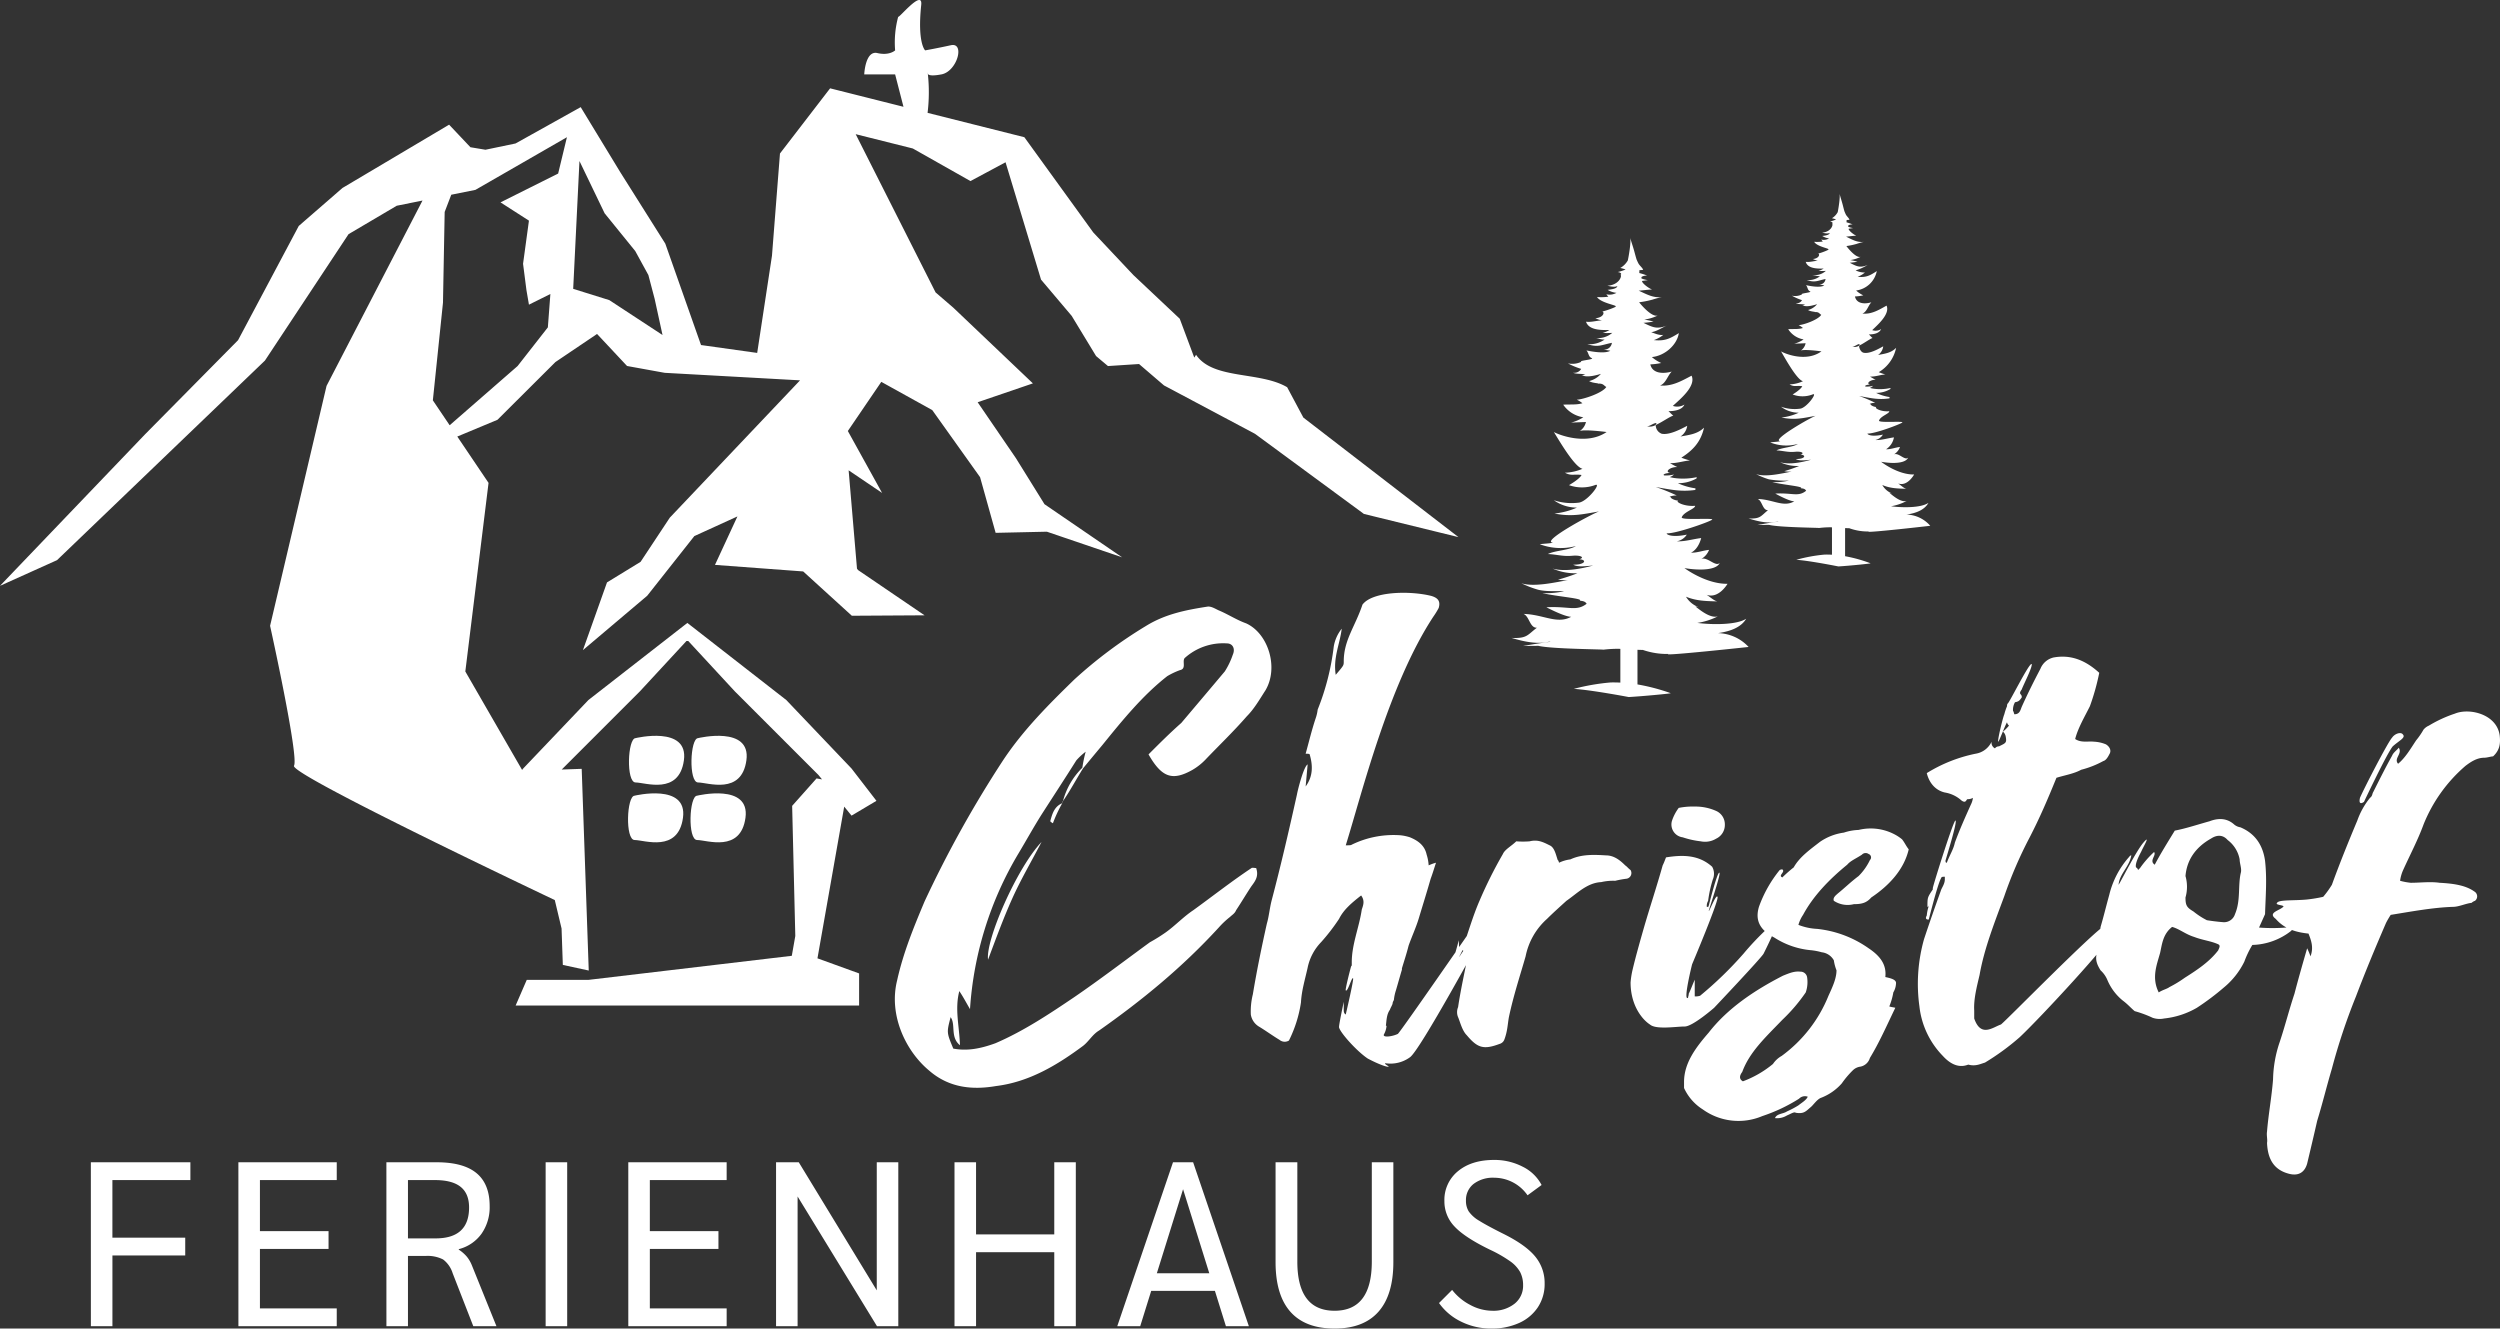 <svg xmlns="http://www.w3.org/2000/svg" width="755.388" height="401.428" viewBox="0 0 755.388 401.428">
    <rect x="0" y="0" width="755.388" height="401.428" fill="#333333" stroke="none"/>
    <path id="Pfad_14" data-name="Pfad 14" d="M438.167,242.882a19.854,19.854,0,0,0,8.456-1.7,13.315,13.315,0,0,0,5.661-4.777A12.687,12.687,0,0,0,454.3,229.3a12.527,12.527,0,0,0-2.9-8.243q-2.9-3.5-9.623-6.828-4.952-2.476-7.253-3.928a9.928,9.928,0,0,1-3.148-2.8,5.964,5.964,0,0,1-.849-3.254,6.193,6.193,0,0,1,2.3-5.06,9.635,9.635,0,0,1,6.263-1.875,12.294,12.294,0,0,1,10.047,5.308l4.246-3.113a12.8,12.8,0,0,0-5.7-5.52,18.44,18.44,0,0,0-8.668-2.051q-6.793,0-10.9,3.4a11.154,11.154,0,0,0-4.1,9.055,10.881,10.881,0,0,0,3.079,7.678q3.076,3.29,10.649,6.97a39.6,39.6,0,0,1,6.119,3.5,10.043,10.043,0,0,1,3.044,3.291,8.48,8.48,0,0,1,.884,3.962,6.884,6.884,0,0,1-2.582,5.59,10.307,10.307,0,0,1-6.758,2.124,14.154,14.154,0,0,1-6.581-1.735,16.555,16.555,0,0,1-5.518-4.563l-3.962,3.963a17.465,17.465,0,0,0,6.756,5.661,20.323,20.323,0,0,0,9.022,2.051m-47.338,0q8.773,0,13.268-5.093t4.494-15V192.644h-6.51v30q0,14.859-11.252,14.86t-11.25-14.86v-30H373v30.142q0,9.978,4.494,15.037t13.337,5.058m-53.706-16.7,7.925-25.4,7.925,25.4ZM358,242.175h6.933l-16.84-49.531h-6.086l-16.84,49.531H332.1l3.325-10.684h19.246Zm-82.009,0h6.51v-22.36h23.633v22.36h6.51V192.644h-6.51v21.794H282.5V192.644h-6.51ZM252.5,192.644v38.7l-23.563-38.7H222.07v49.531h6.51v-39.2l23.989,39.2h6.439V192.644Zm-75.074,49.531h29.719V236.8H183.933V218.824h20.731v-5.376H183.933V198.021h23.209v-5.378H177.423Zm-24.978,0h6.51V192.644h-6.51Zm-41.6-26.534V198.021h8.137q5.234,0,7.783,2.052t2.547,6.227q0,9.34-10.118,9.34Zm-6.51,26.534h6.51V220.947h5.306a10.3,10.3,0,0,1,5.306,1.061,8.257,8.257,0,0,1,2.9,4.174l6.227,15.992h7l-7.43-18.4a10.007,10.007,0,0,0-1.556-2.653,11.293,11.293,0,0,0-2.407-2.087v-.142a12.121,12.121,0,0,0,6.864-4.634,13.947,13.947,0,0,0,2.476-8.385q0-6.65-3.963-9.941t-12.028-3.29H104.331Zm-44.72,0H89.33V236.8H66.121V218.824H86.854v-5.376H66.121V198.021H89.33v-5.378H59.611Zm-44.577,0h6.51V220.807H43.549v-5.379H21.544V198.021H45.107v-5.378H15.034Z" transform="translate(12.419 158.546)" fill="#fff"/>
    <path id="Pfad_17" data-name="Pfad 17" d="M106.076,122.456c-2.4,0-2.92,13.394,0,13.394s13.138,3.886,14.6-6.7-14.6-6.7-14.6-6.7" transform="translate(85.97 100.577)" fill="#fff"/>
    <path id="Pfad_18" data-name="Pfad 18" d="M105.921,131.979c-2.4,0-2.92,13.394,0,13.394s13.138,3.886,14.6-6.7-14.6-6.7-14.6-6.7" transform="translate(85.842 108.443)" fill="#fff"/>
    <path id="Pfad_19" data-name="Pfad 19" d="M116.417,122.456c-2.4,0-2.92,13.394,0,13.394s13.138,3.886,14.6-6.7-14.6-6.7-14.6-6.7" transform="translate(94.512 100.577)" fill="#fff"/>
    <path id="Pfad_20" data-name="Pfad 20" d="M116.262,131.979c-2.4,0-2.92,13.394,0,13.394s13.138,3.886,14.6-6.7-14.6-6.7-14.6-6.7" transform="translate(94.384 108.443)" fill="#fff"/>
    <path id="Pfad_21" data-name="Pfad 21" d="M200.185,101.226,184.11,90.684l-10.918-3.407,1.894-38.624,7.605,15.8,9.254,11.411,3.968,7.251,1.892,7.195ZM171.3,41.458,168.647,52.44,151.23,61.148l8.593,5.522L158.045,79.7l1.017,7.923.761,4.434,6.477-3.225-.761,10.076L156.394,110.6l-20.528,17.892-5.076-7.525,3.059-29.509.511-27.416,1.99-5.2,7.306-1.474ZM440.683,162.294,393.814,126.17,388.92,117c-8.259-4.87-22.407-2.219-27.52-9.8l-.546.853-4.386-11.743-14.011-13.2L330.339,70.237,309.513,41.458,280.273,34.1a51.425,51.425,0,0,0,.079-11.769.449.449,0,0,1-.04-.373l.04.373c.2.347,1.026.729,4.107.146,4.786-.9,7.173-9.764,2.85-8.811s-7.773,1.554-7.773,1.554-2.4-2.144-1.183-13.741c.537-5.1-7.275,4.724-6.933,3.493a29.751,29.751,0,0,0-.953,10.248s-1.706,1.667-5.369.813-3.962,6.444-3.962,6.444h9.331l2.524,9.789-22.168-5.579L235.672,46.381,233.256,77.27l-4.466,29.366-16.973-2.381L201.023,73.616,187.439,52.06,175.464,32.37l-19.69,10.982-9.088,1.894-4.545-.758L135.7,37.671,103.5,56.782,90.272,68.272,71.928,102.791,43.852,131.208,0,177.014l17.232-7.764,62.819-60.3,25.26-38.193,14.566-8.593,7.786-1.57-28.994,56-17.062,72.5s8.758,39.607,7.227,42.273c-1.328,2.314,62.1,32.651,78.8,40.593l2.045,8.593.383,11,7.83,1.7-2.129-60.946-6.035.21,23.6-23.6,14.362-15.529,14.362,15.529,25.234,25.234,1.094,1.346-1.651-.292-7.374,8.288.951,39.32-1.057,5.989-61.355,7.26H159.166L155.8,303.83H259.584v-9.705L247,289.565l8.08-45.837,2.215,2.719,7.525-4.472-7.525-9.762-19.718-20.7-29.89-23.293L177.8,211.51l-19.718,20.7-.329.425L140.6,202.894l7.017-56.989-9.444-14,12.143-5.065,17.512-17.45,12.572-8.484,9.063,9.678,11.374,2.063,40.9,2.272-39.355,41.493-8.833,13.352-10.142,6.21-7.275,20.461,19.422-16.425L209.8,161.98l13.018-5.94-6.784,14.645,26.651,1.979,7.607,6.926,7.1,6.462,21.967-.133-20.077-13.659-.334-.425-2.527-29.721,10.107,6.828-10.348-18.711,10.113-14.849,15.4,8.537,14.446,20.267,4.7,16.816,15.483-.345,22.745,7.746L315.6,152.348l-8.646-13.922-11.55-16.885,16.692-5.7-24.054-22.88-5.352-4.611L258.547,40.54l17.265,4.326,17.419,9.846,10.6-5.681,10.724,35.463,9.26,10.951,7.37,12.139,3.59,3.02,9.393-.612,7.547,6.471,27.5,14.623,32.891,24.2Z" transform="translate(0 0)" fill="#fff"/>
    <path id="Pfad_22" data-name="Pfad 22" d="M591.984,161.259s6.87-14.546,8.686-16.768c2.021-1.819,4.041-2.626,3.031-3.636-.606-.809-2.425-.2-3.232,1.01-1.213,1.212-8.688,15.757-9.7,18.182-.606,2.626,1.213,1.212,1.213,1.212m17.981,6.868a45.877,45.877,0,0,1,12.727-17.776c1.616-1.212,3.433-2.425,5.655-2.425.809,0,2.021-.4,2.628-.4,2.222-2.021,2.222-4.244,2.02-6.263-.809-6.464-9.092-8.486-13.536-6.667a38.771,38.771,0,0,0-7.878,3.636,4.229,4.229,0,0,0-1.616,1.212,22.431,22.431,0,0,1-2.222,3.232c-1.616,2.425-3.234,5.254-5.456,7.072-1.413-1.616,1.415-3.031.2-4.85-.606.809-1.616,1.415-2.02,2.425-2.021,3.636-3.838,7.273-5.657,10.909-.4.606-.2,1.212-1.01,1.819a23,23,0,0,0-3.838,6.87c-2.628,6.261-5.254,12.727-7.677,19.394a28.5,28.5,0,0,1-2.628,3.636,43.007,43.007,0,0,1-4.848.809c-4.041.4-8.486,0-9.092,1.01-.807.807,3.031.606,1.618,1.413-1.212,1.01-4.445,1.616-2.021,3.435,2.626,3.031,6.061,4.041,9.9,4.445.809,2.02,1.616,4.242.606,6.87a20.833,20.833,0,0,0-1.01-2.425c-1.413,4.848-2.626,9.092-3.838,13.737-1.616,4.848-2.828,9.7-4.445,14.546a37.094,37.094,0,0,0-2.02,11.312c-.405,5.254-1.415,10.708-1.819,15.759-.2,1.212.2,2.425,0,3.435.2,4.848,2.02,8.08,6.464,9.293,2.828.809,4.85-.2,5.657-3.029,1.01-4.244,2.02-8.486,3.031-12.93,1.616-5.254,2.827-10.3,4.445-15.759a184.176,184.176,0,0,1,7.271-21.817c2.829-7.476,5.86-14.749,9.092-22.223a25.944,25.944,0,0,1,1.413-2.425c6.263-1.01,12.727-2.222,18.79-2.423,1.817,0,3.838-1.012,5.655-1.212a2.721,2.721,0,0,1,1.01-.606,1.706,1.706,0,0,0-.2-2.829c-2.828-2.02-6.87-2.425-10.505-2.626-2.829-.405-5.86,0-8.686,0a18.314,18.314,0,0,1-3.234-.606,11.67,11.67,0,0,1,1.012-3.435c2.02-4.445,4.445-9.092,6.061-13.536m-62.019,37.982c-2.626,3.435-6.263,5.858-10.1,8.283a35.448,35.448,0,0,1-4.645,2.829c-.809.606-2.021.807-3.234,1.616-2.22-4.445-.6-8.283.405-11.92.606-2.626.807-5.655,3.636-7.878,2.222.606,4.041,2.222,6.667,3.029,2.626,1.01,5.051,1.212,7.273,2.222.809.4.2,1.212,0,1.819m-2.222-33.738c1.819-1.212,3.636-1.212,5.051.4a9.464,9.464,0,0,1,3.636,5.86c0,1.211.606,2.626.405,3.838-1.012,4.039,0,8.484-1.819,12.727a3.452,3.452,0,0,1-3.435,2.423c-2.626-.2-5.051-.606-5.051-.606a22.838,22.838,0,0,1-4.039-2.626c-2.021-1.212-2.425-1.819-2.425-4.242a11.714,11.714,0,0,0,0-6.466c.4-4.848,3.029-8.686,7.677-11.312m-27.475,14.141h0Zm50.1,12.727a53.3,53.3,0,0,1-8.08,0l1.817-4.039c.2-5.86.606-10.708,0-16.162-.6-4.244-2.626-8.082-7.474-10.1a3.788,3.788,0,0,1-1.819-.809c-2.222-2.02-4.848-2.02-7.474-1.01-3.637,1.01-7.273,2.222-10.505,2.829-2.222,3.637-4.244,6.87-6.061,10.3-1.819-1.212.606-2.829-.2-3.838a30.266,30.266,0,0,0-4.242,4.848c-.405.4-.405.4-.606.606a1.085,1.085,0,0,0-.606-.809c-.4-1.212,1.212-4.041,1.616-4.848.4-1.01,3.031-5.454.606-2.626-2.222,2.626-6.464,11.111-7.476,12.727v-.2c.405-3.232,3.234-5.254,3.838-8.686a.744.744,0,0,0-.6.4,26.6,26.6,0,0,0-6.062,11.515c-1.01,3.637-1.616,6.263-2.626,9.7-.4,2.626-.606,5.454-1.212,8.283-.4,1.817.2,3.232,1.212,4.848A8.223,8.223,0,0,1,514.41,215a15.928,15.928,0,0,0,4.645,6.263c1.616,1.211,2.425,2.222,3.638,3.232a34.158,34.158,0,0,1,5.454,2.02,6.5,6.5,0,0,0,3.435.2,24.778,24.778,0,0,0,9.9-3.232,76.806,76.806,0,0,0,8.08-6.062,23.554,23.554,0,0,0,6.263-7.878,28.807,28.807,0,0,1,2.423-5.051,19.767,19.767,0,0,0,11.718-4.244c1.212-1.211-1.616-1.01-1.616-1.01m-54.343-.807c-3.029,1.212-29.9,28.687-31.718,30.1-2.423.809-6.061,4.041-8.08-1.817V224.29c-.2-3.435.807-7.273,1.616-10.708,1.413-8.08,4.647-16.16,7.476-23.839a127.316,127.316,0,0,1,7.677-17.776c3.029-5.86,5.454-11.517,8.08-17.981,2.626-.809,5.253-1.212,7.476-2.425a28.644,28.644,0,0,0,6.667-2.626c.807-.2,1.413-1.212,1.817-2.02.809-1.212,0-2.425-1.01-3.031a10.643,10.643,0,0,0-3.636-.807c-1.819-.2-3.838.4-5.657-.809.807-3.232,2.828-6.667,4.445-9.9a69.541,69.541,0,0,0,2.829-10.1c-4.647-4.242-9.092-5.454-13.737-4.645a5.65,5.65,0,0,0-4.041,3.433c-2.021,3.84-3.838,7.476-5.657,11.517-.4,1.01-.606,2.222-2.222,2.222-.2-.606-.2-.809-.4-1.012a4.571,4.571,0,0,1,.606-2.626c1.211-.2,1.413-.606,2.02-1.413.2-1.212-1.213-.809,0-2.425.606-1.616,3.232-6.667,3.031-7.677-.606-.809-6.87,11.919-7.273,11.919-.2.2-.2.809-.2.809a16.815,16.815,0,0,0-.807,2.425c-.405.807-2.222,8.283-1.819,8.283.2,0,2.02-4.85,2.626-5.86a1.845,1.845,0,0,0,.606,1.01,15.39,15.39,0,0,1-1.819,1.819,2.556,2.556,0,0,1,.809,1.415c.4,2.02,0,2.02-2.021,3.029a1.438,1.438,0,0,0-1.211.606,1.884,1.884,0,0,1-1.012-2.02,6.437,6.437,0,0,1-4.848,3.636,45.073,45.073,0,0,0-14.747,5.86c.807,3.232,2.829,5.252,5.454,5.858a9.88,9.88,0,0,1,5.051,2.425c1.413,1.01,1.413-.405,1.819-.405a3.059,3.059,0,0,0,1.616-.4,5.931,5.931,0,0,1-.606,2.02c-1.819,4.041-3.435,7.678-4.848,11.517-.405,2.02-1.618,3.838-2.425,6.061-.2,0-.4,0-.4-.606,0-.2,3.636-11.718,3.029-12.121-.4-.809-6.667,19.192-6.868,20.4v.4c-1.618,2.425-1.618,2.425-1.618,5.254.405,0,.405-.405.606-.809a12.29,12.29,0,0,0-.807,3.435c-.809,1.413.606,1.212.606,1.212s2.626-10.505,3.636-12.324c.2-.606.4-.606,1.212-.606v.809c0,1.413-1.01,2.626-1.212,3.433-1.819,5.051-3.435,9.7-5.051,14.546a49.737,49.737,0,0,0-1.413,20.4,25.371,25.371,0,0,0,7.07,14.95c2.02,2.222,4.647,3.838,7.677,2.628,2.222.6,3.637-.2,5.051-.606a73.147,73.147,0,0,0,10.505-7.678c6.464-6.061,27.677-29.091,27.677-30.909-.606-1.817,1.212-4.445-1.616-3.029m-66.665,15.757c.4-3.636-1.415-6.261-5.051-8.686a32.948,32.948,0,0,0-15.556-5.858,17.73,17.73,0,0,1-5.657-1.212,10.25,10.25,0,0,1,1.413-3.031c3.031-5.657,7.879-10.706,13.334-15.151,1.012-1.212,2.628-1.819,4.445-3.031a1.535,1.535,0,0,1,2.021-.2,1.091,1.091,0,0,1,.4,1.819,17.383,17.383,0,0,1-3.435,4.848c-2.423,1.819-4.242,3.637-6.263,5.254-.4.4-1.616,1.212-1.211,2.222a7.566,7.566,0,0,0,6.061,1.01c2.423,0,3.838-.4,5.252-2.02,5.454-3.637,9.9-8.486,11.314-14.546-.809-1.01-1.213-2.02-2.021-3.031a14,14,0,0,0-1.413-1.01,15.453,15.453,0,0,0-11.718-1.817,15.72,15.72,0,0,0-4.445.807,16.664,16.664,0,0,0-7.273,2.829c-2.829,2.222-6.061,4.445-7.878,7.677a41.078,41.078,0,0,0-3.435,3.031c-1.415-.606,1.01-1.616,0-2.425a1.523,1.523,0,0,0-.809.2,37.624,37.624,0,0,0-6.263,11.111c-1.01,3.433-.4,6.667,4.647,9.293a24.394,24.394,0,0,0,11.314,3.838,20.208,20.208,0,0,1,3.029.606,4.8,4.8,0,0,1,3.637,2.423,13.58,13.58,0,0,0,.807,3.031c0,2.425-1.212,5.051-2.423,7.677a41.833,41.833,0,0,1-14.143,18.182,7.676,7.676,0,0,0-2.626,2.425,31.424,31.424,0,0,1-9.092,5.252c-1.413-.807-.807-2.02-.2-2.829,2.222-6.061,7.07-10.505,12.121-15.757a51.514,51.514,0,0,0,7.07-8.283,9.5,9.5,0,0,0,.4-4.647,2,2,0,0,0-2.02-1.616c-1.819-.2-3.232.4-5.254,1.212-8.686,4.445-16.767,9.9-22.424,17.172-4.041,4.647-7.476,9.293-7.476,14.95v1.819a14.977,14.977,0,0,0,5.657,6.464,18.457,18.457,0,0,0,17.981,2.02,50.5,50.5,0,0,0,11.111-5.252,2.473,2.473,0,0,1,2.626-.606c-.4,1.01-1.819,1.819-2.829,2.626a28.133,28.133,0,0,1-3.435,1.819c-1.212.809-3.029.606-3.636,2.02a5.7,5.7,0,0,0,3.636-.807c1.01-.4,2.222-1.212,2.626-.809,2.425.405,3.031-.4,4.445-1.616.809-.606,1.819-2.222,3.031-2.829a15.926,15.926,0,0,0,6.464-4.445,27.325,27.325,0,0,1,3.232-3.838,3.993,3.993,0,0,1,2.425-1.212,3.752,3.752,0,0,0,2.828-2.626c2.829-4.645,5.051-9.7,7.677-15.151-.807-.2-1.212-.2-1.819-.405a19.4,19.4,0,0,0,1.213-4.242,5.739,5.739,0,0,0,.809-2.626c.2-1.212-1.415-1.616-3.232-2.021M376.23,228.532c1.819,1.616,7.879.606,10.505.606,2.423,0,8.889-5.655,8.889-5.655s14.344-15.152,14.95-16.365,4.041-8.08,3.636-8.686c-.2-.606-2.423,1.212-2.626,1.212a84.418,84.418,0,0,0-7.07,7.474,112.45,112.45,0,0,1-13.131,12.727,4.444,4.444,0,0,1-1.618.2V215c-.807,1.819-1.211,3.029-1.817,4.242,0,.606-.2.809-.2,1.212-1.616,1.212,1.212-10.1,1.212-10.1s8.283-19.6,7.677-20.4c-.4-1.01-2.626,4.848-2.626,4.242,0-.4,3.636-10.909,3.232-11.515-.606-.606-3.232,9.9-3.232,9.9a2.045,2.045,0,0,0-.2.606c0-.2,0-.2-.4-.2a3.007,3.007,0,0,1,.4-1.819,37.1,37.1,0,0,1,1.415-6.464,4.3,4.3,0,0,0-.2-3.84c-4.041-3.636-8.889-3.636-13.94-2.827-.4,1.01-.606,1.616-1.01,2.423-1.819,6.466-3.838,12.527-5.657,18.788-1.212,4.244-2.423,8.486-3.435,12.727a25.446,25.446,0,0,0-.606,3.838c0,7.072,3.637,11.314,5.86,12.727m8.686-65.454a13.638,13.638,0,0,0-2.02,3.838,3.9,3.9,0,0,0,3.232,5.051,26.483,26.483,0,0,0,5.454,1.211,6.426,6.426,0,0,0,4.647-.807,4.576,4.576,0,0,0,2.626-4.244,4.444,4.444,0,0,0-2.425-4.039,15.227,15.227,0,0,0-6.667-1.415,21.284,21.284,0,0,0-4.848.405m-66.665,51.313a67.124,67.124,0,0,0,.2-11.314c-1.212,5.051-3.031,8.486-1.415,12.527.2-.606,1.212-1.01,1.212-1.212m52.122-32.525c-.807-.606-1.01-1.012-1.616-1.415-1.616-1.616-3.435-3.029-5.858-3.029-3.435-.2-7.273-.405-10.708,1.212a11.052,11.052,0,0,0-3.435,1.01c-.2-.809-.4-.809-.4-.809-.606-1.819-1.01-3.838-2.425-4.445-2.02-1.01-3.636-1.819-6.061-1.212a26.551,26.551,0,0,1-4.041,0c-1.413,1.415-3.433,2.425-4.039,3.838a131.353,131.353,0,0,0-7.07,14.143c-2.021,4.645-3.435,9.7-5.254,14.747a9,9,0,0,0,1.819,1.415c-1.01,5.252-2.222,10.505-3.031,15.96a3.907,3.907,0,0,0,0,3.029c.606,1.415,1.212,4.041,2.626,5.456,3.234,3.838,5.051,4.445,9.9,2.626a2.142,2.142,0,0,0,1.413-1.212c1.01-2.626,1.01-4.647,1.413-6.87,1.415-6.667,3.435-12.727,5.051-18.383a20.517,20.517,0,0,1,6.466-11.314c1.616-1.616,3.636-3.435,5.858-5.454,3.232-2.222,6.263-5.454,10.505-5.657a15.871,15.871,0,0,1,4.242-.4,29.065,29.065,0,0,1,3.234-.606,1.736,1.736,0,0,0,1.413-2.626M272.8,211.36a15.617,15.617,0,0,1,4.039-7.677,59.859,59.859,0,0,0,5.456-7.07c1.413-2.829,3.838-4.848,6.667-7.07,1.211,1.616.6,3.029.2,4.242-.807,5.454-3.029,10.505-3.029,15.96v.606c0,.4,0,.4-.2.606-.606,2.222-1.819,7.07-1.616,7.273.606.606,1.819-4.242,2.222-3.636.2.6-2.222,10.909-2.222,10.909s-.606-.2-.606-1.212v-2.626s-1.413,6.667-1.413,7.474c-.405,1.01,5.049,7.273,8.686,9.7,3.838,2.02,6.061,2.626,6.263,2.423.4,0-1.819-1.01-.809-1.01a9.951,9.951,0,0,0,7.273-1.817c3.029-2.021,21.819-36.769,22.424-37.779.2-.809-1.211-1.01-2.222-.405-.6.809-5.454,8.082-5.454,8.082s5.253-10.3,4.647-9.7c-.2.2-21.819,31.516-23.032,32.728-1.616.809-4.645,1.212-4.242.2a6.437,6.437,0,0,0,.809-2.626h-.2c.2-1.616.2-3.435,1.212-4.85.2-.6.606-1.211.807-1.817,0-.606.405-1.01.405-1.212a13.981,13.981,0,0,1,.606-2.829c.6-2.02,1.211-4.242,1.817-6.263v-.4c.606-2.02,1.415-4.445,2.021-6.87,1.01-2.827,2.222-5.454,3.029-8.08,1.212-4.041,2.425-7.879,3.637-12.121.606-1.616,1.01-3.031,1.616-4.848a13.357,13.357,0,0,0-2.222.807,13.226,13.226,0,0,0-.606-3.232c-.606-2.829-2.626-4.242-5.051-5.252a14.107,14.107,0,0,0-2.829-.606,28.785,28.785,0,0,0-14.747,2.829c-.2.2-.809.2-1.819.2,4.848-15.556,12.93-48.485,26.465-69.092a23.289,23.289,0,0,0,1.616-2.626c.606-2.021-.2-3.031-2.222-3.637-6.464-1.616-17.778-1.413-20.808,2.626-2.222,6.667-5.657,10.708-5.657,17.172,0,1.212,0,1.212-2.425,4.041-.807-5.252,1.212-9.09,1.819-13.94a11.676,11.676,0,0,0-2.423,5.454,74.953,74.953,0,0,1-4.85,18.991,12.158,12.158,0,0,1-.606,2.626c-1.211,3.637-2.02,7.072-3.029,10.708.4,0,1.212,0,1.212.2,1.01,3.435,1.01,6.667-1.212,9.7l.606-6.667c-1.212.606-3.031,7.879-3.232,9.092-2.425,10.909-4.85,21.414-7.678,32.122-.6,2.423-.807,4.848-1.413,6.868-1.616,7.273-3.031,14.143-4.242,21.416a21.3,21.3,0,0,0-.606,6.061,5.177,5.177,0,0,0,2.423,3.636c2.021,1.212,4.244,2.829,6.263,4.041a2.442,2.442,0,0,0,2.829.2,38.29,38.29,0,0,0,3.636-11.517c.2-3.636,1.212-6.868,2.021-10.505m-74.143-49.7h0c0-.2.2-.4.2-.606-.2.2-.2.2-.2.405Zm-3.637,5.454a2.753,2.753,0,0,0,.809.606,41.913,41.913,0,0,1,2.829-6.061c-2.425,1.01-3.031,3.232-3.637,5.454m-18.788,41.82c2.425-6.466,4.647-12.527,7.273-18.385s5.858-11.314,8.889-17.172c-7.476,7.879-16.969,29.7-16.162,35.557m71.517-87.073c-4.242,5.051-8.686,10.3-13.131,15.556-3.435,3.029-6.667,6.263-9.9,9.5,4.039,7.07,7.271,8.08,13.334,4.645a18.084,18.084,0,0,0,3.838-3.029c4.039-4.242,8.484-8.486,12.525-13.131,2.222-2.222,3.838-5.051,5.657-7.879,4.039-6.87.807-17.172-5.86-20.2-2.829-1.01-5.252-2.626-8.08-3.838-1.01-.4-2.425-1.413-3.637-1.212-6.464,1.012-12.727,2.222-18.585,5.86a136.817,136.817,0,0,0-21.617,16.162c-7.677,7.474-15.353,15.151-21.414,24.242a340.384,340.384,0,0,0-23.839,42.83c-3.232,7.677-6.466,15.554-8.283,23.837-2.628,10.507,2.626,21.416,9.7,27.274,6.061,5.254,13.133,5.86,20.2,4.647,9.9-1.212,18.385-6.263,26.262-12.121,1.819-1.415,2.829-3.435,4.85-4.647,12.928-9.09,25.05-18.991,36.161-31.112a25.934,25.934,0,0,1,3.435-3.232c.606-.606,1.415-1.01,1.819-2.02,1.616-2.425,3.029-4.848,4.645-7.273,1.212-1.616,2.222-3.031,1.415-5.454-.4,0-1.212-.2-1.415,0-6.061,4.039-11.716,8.484-17.576,12.727-3.029,2.02-5.454,4.645-8.283,6.667a50.888,50.888,0,0,1-4.848,3.029c-7.476,5.454-15.152,11.314-22.829,16.566-7.474,5.051-15.353,10.3-23.839,13.94-4.445,1.616-8.486,2.425-12.727,1.616-2.02-4.848-2.02-4.848-.807-9.5,1.616,2.222-.2,6.061,2.827,8.486-.2-5.858-1.616-10.909-.2-16.363,1.212,1.817,1.819,3.029,3.232,5.454a104.858,104.858,0,0,1,14.546-46.871c2.423-4.039,4.645-8.08,7.07-11.919,3.636-5.657,7.07-10.909,10.505-16.365a19.1,19.1,0,0,1,2.829-2.626,41.8,41.8,0,0,0-1.01,4.848,21.956,21.956,0,0,0-5.86,10.1c2.222-3.232,4.041-6.667,6.061-9.9,1.819-2.222,3.838-4.647,5.86-7.07,6.061-7.476,12.121-14.95,19.6-20.81a22.514,22.514,0,0,1,3.838-1.817c2.021-.405.606-2.628,1.415-3.637a17.341,17.341,0,0,1,12.727-4.445c1.819,0,2.626,1.616,1.819,3.435a23.259,23.259,0,0,1-2.425,5.051" transform="translate(122.31 81.026)" fill="#fff"/>
    <path id="Pfad_23" data-name="Pfad 23" d="M312.372,164.894c4.182-.577,7.173-1.89,8.657-4.37-2.995,1.95-10.534,1.828-14.771,1.269a20.446,20.446,0,0,0,6.2-1.987c-1.928.572-4.485-1.123-6.809-3.02.4.095.805.2,1.209.318a7.5,7.5,0,0,1-4.032-3.23c3.2,1.306,6.119,1.32,9.506,1.421-.942-.139-2.213-1.348-3.281-2,3.687,1.291,6.327-3.325,6.327-3.325-6.539.113-13.021-4.742-13.021-4.742,5.109.86,9.822.506,10.671-1.58-1.238,1.344-3.707-1.921-5.589-1.174a5.4,5.4,0,0,0,2.359-2.745c-1.848.164-3.574.908-5.478.844,1.7-.782,2.692-2.818,3.1-4.417-2.425.278-4.9,1.092-7.35.975a4.569,4.569,0,0,0,3.008-2.016c-5.321,1.1-6.477-.413-5.96-.394,2.708.091,12.284-3.283,13.553-4.072,1.172-.727-9.5.248-9.123-.774.621-1.676,4.079-2.529,4.043-3.469-3.323.29-6.15-1.249-5.067-1.574-1.079.007-2.522-.772-2.25-1.05-1.125.038.6-.577,1.786-.484a56.7,56.7,0,0,0-6.377-2.569c4.609.791,7.565,1.5,11.975.886.011-.163.024-.327.036-.488a18.8,18.8,0,0,1-5.334-1.556,11.079,11.079,0,0,0,5.653-1.43c.018-.131.037-.261.058-.391a19.582,19.582,0,0,1-6.25.327,12.688,12.688,0,0,1-1.908-.351,3.525,3.525,0,0,0,1.291-.774,10.96,10.96,0,0,1-2.9.29c-.752-.248.4-.769,1.874-.76-1.945-.2-.34-1.826,2.02-1.786a22.68,22.68,0,0,1-2.209-1.192c2.054.1,4.026-.65,6.05-.794a22.529,22.529,0,0,1-2.608-.845c3.585-2.3,5.878-4.8,6.849-9.061-2,1.91-4.284,2.147-7.125,2.668a4.57,4.57,0,0,0,2.041-3.232c-1.965,1.021-5.343,2.829-7.68,2.4a2.745,2.745,0,0,1-1.824-2.657,3.424,3.424,0,0,1-2.819.327c.86.336,2.286-1.156,3.232-.891-.267-.005-.391.23-.413.564,1.906-.833,4.045-2.429,5.306-2.834-.486-.329-1.059-1-1.461-1.342,1.642.018,4.118-.309,4.821-1.987a4.148,4.148,0,0,1-3.5.4c2.122-1.958,7.111-5.984,5.659-9.13-3.084,1.609-5.843,3.261-9.525,2.976,1.784-.694,2.239-2.925,3.521-4.22-2.507.725-5.827.656-6.461-2.169a18.968,18.968,0,0,0,3.3-.422,10.849,10.849,0,0,1-2.834-1.795c3.789-.349,7.573-3.535,8.15-7.231-2.714,1.674-4.233,2.465-7.556,2.109a9.345,9.345,0,0,0,2.863-1.581c-1.242.206-2.54-.435-3.661-.8,1.771-.278,3.21-1.353,4.751-2.036-2.964,1.244-4.33.551-7.083-.8a28.911,28.911,0,0,0,3.046-.383,27.718,27.718,0,0,0-2.8-.6,13.7,13.7,0,0,0,4.081-1.231c-1.968.646-5.529-3.853-5.641-4a29.017,29.017,0,0,0,4.01-.792,28.347,28.347,0,0,1,2.85-.767c-2.662.3-4.653-.9-6.981-1.941,1.329-.1,2.681-.3,4.015-.358-1.726-.736-3.539-2.529-2.85-2.613.535-.064,1.068-.146,1.6-.215-1.211-.17-2.41-.6-1.861-.745-.389-.2.634-.674,1.671-.637a23.067,23.067,0,0,0-2.4-.767c.007-.307.026-.593.038-.873a6.566,6.566,0,0,0,1.125-.095c-.2-.608-1.05-1.26-1.393-1.87-.234-.415-.411-.845-.6-1.271-.267-.849-.484-1.715-.719-2.569-.382-1.391-.889-2.75-1.244-4.147.332.957-.148,4.466-.676,7.016a6.162,6.162,0,0,1-2.284,2.284,10.669,10.669,0,0,1,1.521.422c.022.013.04.04.062.053a15.044,15.044,0,0,1-2.385.76c.823.04,1.422.592.866.82.557.29-.4,3.113-3.953,3.3.479.121,2.261.575,3,.088-.078.864-1.906,1.035-2.933,1.169a6.577,6.577,0,0,0,2.675.9,4.2,4.2,0,0,1-3.091.425c.214.175.378.546.666.743a16.947,16.947,0,0,1-3.444.1c1.141,1.824,6.265,2.513,5.555,2.83.891-.068-2.633,1.278-3.988,1.548.871.223.287,1.87-2.078,2.021a8.692,8.692,0,0,0,1.978.668c-1.627.04-3.185.6-4.8.387.8,2.409,4.057,2.591,7.08,2.5a7.549,7.549,0,0,1-2.054.887,22.718,22.718,0,0,0,2.914-.015,6.734,6.734,0,0,1-5.412,1.508c.99.053,1.932.59,3.1.5a7.87,7.87,0,0,1-5.25,1.4c3.342,1.07,4.351.206,7.441-.4a2.31,2.31,0,0,1-2.567,2.031c.606.146,1.421.223,2.093.358-1.517.968-5.575.267-7.231-.095.73.7.551,1.888,1.6,2.317s-4.09.741-3.148,1.13a6.365,6.365,0,0,1-4.039.469,21.326,21.326,0,0,0,4.014,1.664,2.362,2.362,0,0,1-2.44,1.15c.822.491,2.754.226,3.711.593-.968.1-.144.142-1.24.256.889.024,1.578.822,5.931-.491a6.917,6.917,0,0,1-3.563,2.173c.988.659,3.13.626,2.624.782,1.731-.135,1.784.608,2.571,1-1.132,1.8-6.8,3.729-8.927,3.853a7.3,7.3,0,0,1,1.707,1.063c-1.824.564-3.924.289-5.8.444a8.983,8.983,0,0,0,6.072,3.8,12.8,12.8,0,0,1-3.732,1.625c.688-.062,3.214-.133,4.523-.2a4.293,4.293,0,0,1-1.888,2.73c1.379-.551,7.554.217,8.131.3-6.053,4.129-14.4.858-15.936,0,1.543,2.462,6.187,10.525,8.652,11.115a14.677,14.677,0,0,1-5.306,1.18c1.957,1.052,2.679.345,5.025.683-.628,1.291-3.8,3.071-3.8,3.071a11.518,11.518,0,0,0,7.951-.046c2-.734-2.46,5.076-5,5.336a17.049,17.049,0,0,1-7.523-.729,11.886,11.886,0,0,0,6.983,2.224,22.616,22.616,0,0,1-6.818,1.795c5.3,1.024,8.378.241,13.5-.637-2.193.745-17.882,9.225-13.9,9.431-1.227.3-2.724.285-4.014.48a17.8,17.8,0,0,0,10.911.548c-2.08,1.307-6.305,1.315-8.473,2.421,2.62.093,4.5.778,7.324.519,2.761-.252,3.882.573,2.164,1.052,2.46.148,1.793,1.695-1.844,1.632,1.39.845,4.127.416,6.03.263-3.563.962-8.487,1.959-12.242.929a17.094,17.094,0,0,0,7.531,1.4,58.09,58.09,0,0,1-5.893,1.941,13.025,13.025,0,0,0,2.967.139c-3.689.657-10.27,2.182-14.07.939a30.663,30.663,0,0,0,5.075,1.963c2.478.614,5.38.371,7.91.446a24.966,24.966,0,0,1-6.619.577c4.3,1.041,12.645,1.62,11.292,2.3,1.95.11,1.912.869,2.12.9-3.132,2.438-5.418.7-12.192,1.079,0,0,5.5,2.909,7.509,2.872-4.289,2.365-8.453-.727-14.424-.862,1.775.676,1.908,4.3,4.057,4.165-2.918,2.21-2.936,3.283-7.664,3.09,3.643,1.085,7.969,2.1,11.814,1.019-.132.062-.263.124-.394.188-4.689.623-7.982,1.244-7.982,1.244s1.707-.055,4.667-.064c3.937.959,19.99,1.048,19.6,1.165a39.082,39.082,0,0,1,4.757-.27c.139.011.27.02.409.029v10.187c-.964-.047-1.945-.064-2.944-.044a65.141,65.141,0,0,0-11.124,1.936c5.387.336,16.447,2.443,16.6,2.471,4.6-.261,12.95-1.074,12.682-1.169a60.391,60.391,0,0,0-10.04-2.644v-10.46c.559.018,1.107.035,1.647.044a22.3,22.3,0,0,0,7.678,1.209c-2.12.74,24.252-2.113,24.252-2.113a13.04,13.04,0,0,0-9.364-4.182m57.075-35.818c3.2-.467,5.5-1.532,6.634-3.544-2.3,1.583-8.073,1.483-11.32,1.03a15.175,15.175,0,0,0,4.751-1.612c-1.477.462-3.437-.913-5.219-2.451.309.075.617.159.928.257a5.816,5.816,0,0,1-3.091-2.62c2.449,1.059,4.691,1.068,7.286,1.152-.723-.111-1.7-1.092-2.514-1.623,2.825,1.046,4.848-2.7,4.848-2.7-5.011.091-9.979-3.847-9.979-3.847,3.917.7,7.527.411,8.179-1.282-.95,1.09-2.841-1.559-4.282-.953a4.324,4.324,0,0,0,1.808-2.228c-1.417.135-2.741.738-4.2.685a5.39,5.39,0,0,0,2.377-3.585c-1.857.228-3.751.887-5.631.792a3.5,3.5,0,0,0,2.3-1.636c-4.078.893-4.963-.334-4.569-.32,2.076.073,9.415-2.664,10.388-3.3.9-.59-7.282.2-6.992-.632.475-1.359,3.126-2.051,3.1-2.812-2.546.236-4.711-1.015-3.882-1.278-.827.007-1.934-.626-1.724-.853-.862.033.46-.466,1.37-.391a41.713,41.713,0,0,0-4.888-2.085c3.532.643,5.8,1.216,9.178.719l.027-.4a13.721,13.721,0,0,1-4.087-1.262,8.1,8.1,0,0,0,4.331-1.16c.015-.106.029-.212.046-.316a14.2,14.2,0,0,1-4.79.263,9.2,9.2,0,0,1-1.463-.283,2.686,2.686,0,0,0,.99-.628,7.806,7.806,0,0,1-2.222.234c-.577-.2.307-.623,1.435-.615-1.49-.163-.261-1.481,1.547-1.448a17.228,17.228,0,0,1-1.693-.968c1.576.082,3.086-.526,4.636-.643a16.833,16.833,0,0,1-2-.687,11.15,11.15,0,0,0,5.25-7.353c-1.537,1.552-3.285,1.742-5.462,2.166a3.74,3.74,0,0,0,1.565-2.624c-1.5.829-4.1,2.3-5.885,1.95-.909-.177-1.441-1.455-1.4-2.157a2.484,2.484,0,0,1-2.16.263c.659.276,1.753-.935,2.478-.721-.206-.005-.3.186-.318.458,1.463-.676,3.1-1.97,4.067-2.3-.371-.268-.811-.816-1.119-1.09,1.258.015,3.155-.25,3.694-1.611a3.027,3.027,0,0,1-2.682.32c1.625-1.589,5.449-4.855,4.337-7.408-2.363,1.306-4.477,2.648-7.3,2.416,1.366-.562,1.715-2.374,2.7-3.424-1.923.586-4.466.531-4.952-1.76a13.65,13.65,0,0,0,2.525-.341,8.307,8.307,0,0,1-2.171-1.457,7.366,7.366,0,0,0,6.245-5.867c-2.08,1.359-3.243,2-5.79,1.711a6.979,6.979,0,0,0,2.193-1.286,5.916,5.916,0,0,1-2.8-.646,14.478,14.478,0,0,0,3.643-1.651c-2.272,1.006-3.32.447-5.429-.65a21.078,21.078,0,0,0,2.334-.31,20.679,20.679,0,0,0-2.146-.491,10.152,10.152,0,0,0,3.128-1c-1.508.524-4.238-3.126-4.322-3.245a21.2,21.2,0,0,0,3.073-.643,20.4,20.4,0,0,1,2.184-.621c-2.04.243-3.566-.73-5.35-1.574,1.019-.088,2.054-.248,3.077-.292-1.322-.6-2.712-2.052-2.184-2.12.411-.051.818-.119,1.229-.175-.928-.139-1.848-.486-1.426-.6-.3-.166.486-.55,1.28-.519a17.112,17.112,0,0,0-1.837-.623c0-.248.018-.48.027-.709a4.72,4.72,0,0,0,.864-.077c-.157-.495-.805-1.024-1.07-1.517-.177-.336-.314-.685-.46-1.034-.2-.688-.371-1.388-.55-2.082-.294-1.128-.683-2.231-.953-3.365.254.778-.113,3.623-.519,5.692a4.857,4.857,0,0,1-1.751,1.853,8.285,8.285,0,0,1,1.167.341c.016.013.031.033.047.046a11.33,11.33,0,0,1-1.826.617c.63.029,1.088.477.661.663.427.236-.3,2.527-3.029,2.681.367.095,1.733.466,2.3.069-.058.7-1.461.842-2.246.948a4.826,4.826,0,0,0,2.049.73,3.061,3.061,0,0,1-2.368.345c.164.142.289.442.511.6a12.119,12.119,0,0,1-2.639.084c.875,1.483,4.8,2.04,4.255,2.3.685-.055-2.018,1.037-3.055,1.256.668.181.221,1.519-1.592,1.642a6.544,6.544,0,0,0,1.516.542c-1.247.031-2.44.488-3.676.314.61,1.952,3.108,2.1,5.425,2.025a5.661,5.661,0,0,1-1.576.719,16.528,16.528,0,0,0,2.235-.011,4.959,4.959,0,0,1-4.147,1.223,14.369,14.369,0,0,0,2.372.407,5.768,5.768,0,0,1-4.023,1.139c2.56.869,3.334.168,5.7-.32a1.794,1.794,0,0,1-1.967,1.645c.464.119,1.088.183,1.6.292-1.163.787-4.271.215-5.54-.077.559.566.422,1.532,1.225,1.879s-3.133.6-2.412.917a4.6,4.6,0,0,1-3.093.38,15.683,15.683,0,0,0,3.075,1.353,1.791,1.791,0,0,1-1.87.931c.63.4,2.111.184,2.845.482-.743.079-.113.115-.951.208.681.018,1.209.667,4.545-.4a5.263,5.263,0,0,1-2.73,1.764c.756.533,2.4.509,2.01.635,1.326-.111,1.368.493,1.97.814-.867,1.461-5.212,3.026-6.842,3.126a5.483,5.483,0,0,1,1.309.864c-1.4.457-3.008.234-4.448.36a6.86,6.86,0,0,0,4.655,3.084,9.52,9.52,0,0,1-2.861,1.318c.528-.051,2.463-.108,3.466-.166a3.484,3.484,0,0,1-1.446,2.215c1.057-.446,5.789.179,6.232.247-4.64,3.351-11.033.7-12.213,0,1.181,2,4.74,8.54,6.629,9.021a10.714,10.714,0,0,1-4.065.957c1.5.853,2.052.279,3.851.555-.482,1.046-2.912,2.491-2.912,2.491a8.369,8.369,0,0,0,6.092-.038c1.532-.593-1.884,4.12-3.833,4.33a12.327,12.327,0,0,1-5.765-.592,8.763,8.763,0,0,0,5.35,1.808,16.56,16.56,0,0,1-5.224,1.454c4.063.831,6.419.2,10.343-.517-1.682.6-13.7,7.487-10.653,7.655-.94.239-2.087.23-3.075.389a12.95,12.95,0,0,0,8.361.446c-1.594,1.059-4.834,1.066-6.493,1.965,2.009.075,3.451.63,5.613.418,2.115-.2,2.973.466,1.658.855,1.885.121,1.373,1.377-1.413,1.326,1.065.687,3.163.336,4.62.214-2.73.78-6.5,1.589-9.38.752a12.485,12.485,0,0,0,5.77,1.141,43.09,43.09,0,0,1-4.516,1.574,9.481,9.481,0,0,0,2.273.113c-2.827.533-7.868,1.771-10.781.761a22.725,22.725,0,0,0,3.889,1.592,28.133,28.133,0,0,0,6.061.362,18.085,18.085,0,0,1-5.071.467c3.294.845,9.689,1.315,8.652,1.864,1.5.089,1.464.7,1.625.734-2.4,1.978-4.152.57-9.344.875,0,0,4.214,2.361,5.754,2.332-3.287,1.917-6.477-.592-11.053-.7,1.36.548,1.463,3.486,3.11,3.378-2.235,1.793-2.25,2.662-5.874,2.507,2.794.88,6.108,1.707,9.055.829-.1.049-.2.1-.3.152-3.594.5-6.115,1.008-6.115,1.008s1.307-.044,3.577-.051c3.017.778,15.317.849,15.017.946a28.507,28.507,0,0,1,3.645-.221c.106.009.208.016.314.024v8.266c-.74-.038-1.49-.053-2.257-.035a47.36,47.36,0,0,0-8.524,1.569c4.129.276,12.6,1.983,12.722,2.007,3.526-.212,9.923-.873,9.716-.95a43.894,43.894,0,0,0-7.693-2.142v-8.491c.429.016.849.029,1.264.038a16.312,16.312,0,0,0,5.884.981c-1.623.6,18.585-1.716,18.585-1.716a9.833,9.833,0,0,0-7.176-3.393" transform="translate(206.602 26.425)" fill="#fff"/>
</svg>

